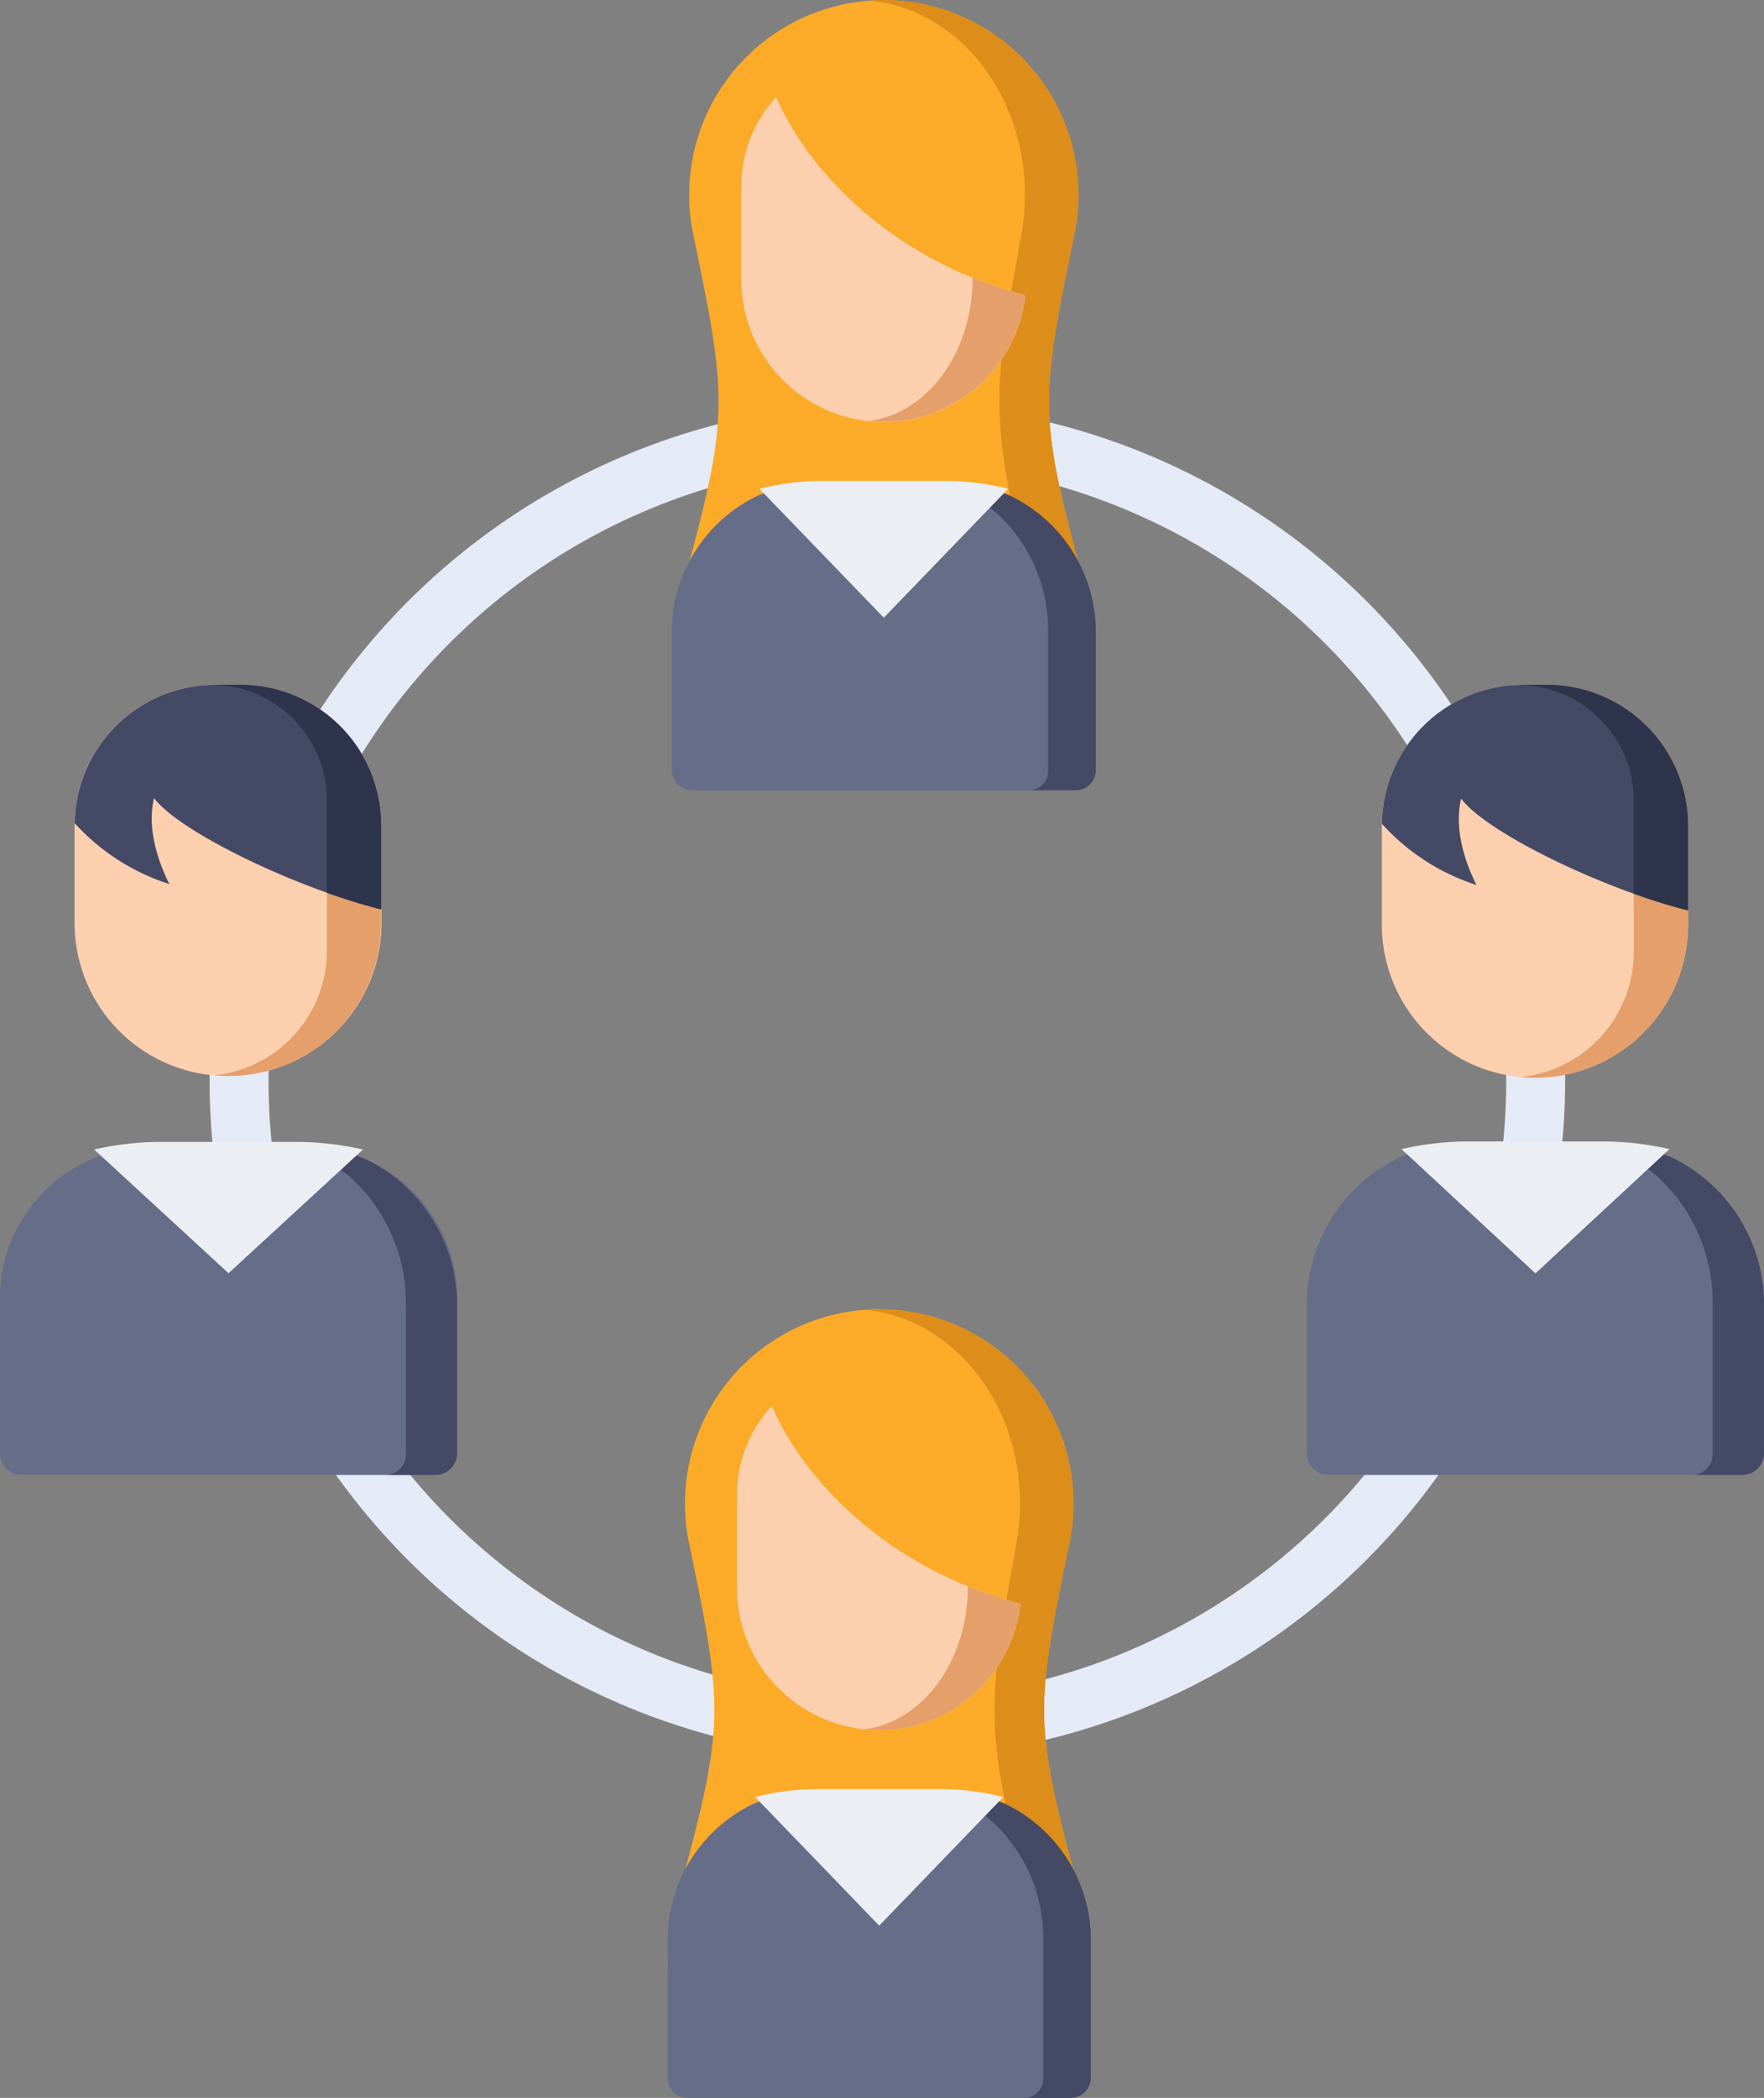 <svg xmlns="http://www.w3.org/2000/svg" viewBox="0 0 201.364 239.369">
  <rect x="0" y="0" width="201.364" height="239.369" fill="#808080" stroke="none"/>
  <g id="network_1_" data-name="network (1)" transform="translate(-22.357 -31.565)">
    <path id="Path_59" data-name="Path 59" d="M130.333,251.839A77.368,77.368,0,1,1,207.7,174.471,77.455,77.455,0,0,1,130.333,251.839Zm0-148.008a70.64,70.64,0,1,0,70.64,70.64A70.72,70.72,0,0,0,130.333,103.832Z" transform="translate(-6.679 -19.599)" fill="#e4eaf6"/>
    <g id="networking" transform="translate(22.357 109.701)">
      <path id="Path_103" data-name="Path 103" d="M181.879,287.008h-14.96a17.331,17.331,0,0,0-18.608,18.041v16.871a2.49,2.49,0,0,0,2.5,2.484h47.184a2.49,2.49,0,0,0,2.5-2.484V305.049a17.335,17.335,0,0,0-18.608-18.041Z" transform="translate(-148.311 -234.248)" fill="#656d88"/>
      <path id="Path_104" data-name="Path 104" d="M275.057,287.008H271.3A14.833,14.833,0,0,1,281.48,290.5a19.421,19.421,0,0,1,6.263,14.548v16.871a2.357,2.357,0,0,1-2.205,2.484H291.1a2.485,2.485,0,0,0,2.484-2.484V305.049a18.526,18.526,0,0,0-10.709-16.8A18.227,18.227,0,0,0,275.057,287.008Z" transform="translate(-241.405 -234.248)" fill="#444966"/>
      <path id="Path_105" data-name="Path 105" d="M208.217,299.994l15.341-14.116a34.661,34.661,0,0,0-7.837-.869H200.713a34.659,34.659,0,0,0-7.837.869Z" transform="translate(-182.129 -232.855)" fill="#ebeef2"/>
      <path id="Path_107" data-name="Path 107" d="M201.138,114.553h0a17.459,17.459,0,0,1-17.518-17.4v-11.2A16.088,16.088,0,0,1,199.763,69.92h2.751a16.088,16.088,0,0,1,16.142,16.033v11.2A17.459,17.459,0,0,1,201.138,114.553Z" transform="translate(-175.106 -69.92)" fill="#fcd0ae"/>
      <path id="Path_108" data-name="Path 108" d="M251.9,69.921h-2.732c-.1,0-.2.006-.3.007a13.187,13.187,0,0,1,12.892,13.182V100.24a14.315,14.315,0,0,1-12.831,14.237c.528.048,1.062.076,1.6.076h0a17.4,17.4,0,0,0,17.4-17.4v-11.2A16.033,16.033,0,0,0,251.9,69.921Z" transform="translate(-224.445 -69.921)" fill="#e59f6a"/>
      <path id="Path_109" data-name="Path 109" d="M202.533,69.921h-2.751A16.087,16.087,0,0,0,183.646,85.71a24.82,24.82,0,0,0,10.814,6.948c-.876-1.739-2.695-5.9-1.751-9.813,2.928,3.912,16.454,10.36,25.966,12.7v-9.59A16.088,16.088,0,0,0,202.533,69.921Z" transform="translate(-175.125 -69.921)" fill="#444966"/>
      <path id="Path_110" data-name="Path 110" d="M251.9,69.921h-2.732c-.1,0-.2.006-.3.007a13.187,13.187,0,0,1,12.892,13.182v10.54c2.141.765,4.24,1.415,6.172,1.894v-9.59A16.033,16.033,0,0,0,251.9,69.921Z" transform="translate(-224.445 -69.921)" fill="#2e344c"/>
    </g>
    <g id="networking-2" data-name="networking" transform="translate(171.545 109.701)">
      <path id="Path_103-2" data-name="Path 103" d="M181.879,287.008h-14.96a18.312,18.312,0,0,0-7.814,1.231,18.61,18.61,0,0,0-10.794,16.892v16.947a2.5,2.5,0,0,0,2.5,2.5h47.185a2.5,2.5,0,0,0,2.5-2.5V305.13a18.609,18.609,0,0,0-10.757-16.875A18.31,18.31,0,0,0,181.879,287.008Z" transform="translate(-148.311 -234.42)" fill="#656d88"/>
      <path id="Path_104-2" data-name="Path 104" d="M275.074,287.008H271.3a14.9,14.9,0,0,1,10.225,3.509,19.508,19.508,0,0,1,6.292,14.613v16.947a2.368,2.368,0,0,1-2.215,2.5h5.584a2.5,2.5,0,0,0,2.5-2.5V305.13a18.609,18.609,0,0,0-10.757-16.875A18.311,18.311,0,0,0,275.074,287.008Z" transform="translate(-241.506 -234.42)" fill="#444966"/>
      <path id="Path_105-2" data-name="Path 105" d="M208.168,300.061l15.292-14.18a34.29,34.29,0,0,0-7.812-.873h-14.96a34.289,34.289,0,0,0-7.812.873Z" transform="translate(-182.08 -232.904)" fill="#ebeef2"/>
      <path id="Path_107-2" data-name="Path 107" d="M201.1,114.754h0a17.478,17.478,0,0,1-17.479-17.478V86.026A16.106,16.106,0,0,1,199.727,69.92h2.745a16.106,16.106,0,0,1,16.106,16.106V97.277A17.479,17.479,0,0,1,201.1,114.754Z" transform="translate(-175.067 -69.92)" fill="#fcd0ae"/>
      <path id="Path_108-2" data-name="Path 108" d="M251.914,69.921h-2.745c-.1,0-.2.006-.3.007A13.247,13.247,0,0,1,261.821,83.17v17.207a14.38,14.38,0,0,1-12.889,14.3c.53.048,1.067.077,1.61.077h0A17.478,17.478,0,0,0,268.02,97.277V86.026A16.105,16.105,0,0,0,251.914,69.921Z" transform="translate(-224.509 -69.921)" fill="#e59f6a"/>
      <path id="Path_109-2" data-name="Path 109" d="M202.491,69.921h-2.745a16.1,16.1,0,0,0-16.1,15.86,24.745,24.745,0,0,0,10.79,6.98c-.874-1.747-2.689-5.925-1.747-9.857,2.922,3.929,16.418,10.407,25.908,12.757V86.027A16.106,16.106,0,0,0,202.491,69.921Z" transform="translate(-175.086 -69.921)" fill="#444966"/>
      <path id="Path_110-2" data-name="Path 110" d="M251.914,69.921h-2.745c-.1,0-.2.006-.3.007A13.247,13.247,0,0,1,261.821,83.17V93.758c2.151.769,4.259,1.422,6.2,1.9V86.027A16.106,16.106,0,0,0,251.914,69.921Z" transform="translate(-224.509 -69.921)" fill="#2e344c"/>
    </g>
    <g id="networking_1_" data-name="networking (1)" transform="translate(98.566 180.939)">
      <path id="Path_119" data-name="Path 119" d="M192.966,121.675c-5.576-20.346-5.452-21.746-1.537-40.735a22.171,22.171,0,1,0-43.271,0c3.916,18.989,4.039,20.389-1.537,40.735a24.163,24.163,0,0,0-.982,6.836c0,13.34,10.814,10.119,24.155,10.119s24.155,3.221,24.155-10.119A24.159,24.159,0,0,0,192.966,121.675Z" transform="translate(-145.639 -53.913)" fill="#fcab29"/>
      <path id="Path_120" data-name="Path 120" d="M271.347,121.676c-5.576-20.346-5.452-21.746-1.537-40.735a22.184,22.184,0,0,0-21.635-27.027q-.859,0-1.7.064c9.941.87,17.772,10.435,17.772,22.106a25.5,25.5,0,0,1-.464,4.857c-3.4,18.99-3.507,20.389,1.334,40.735a27.575,27.575,0,0,1,.853,6.836c0,8.049-3.419,10.068-8.676,10.4,8.821.3,15.038-.29,15.038-10.4A24.164,24.164,0,0,0,271.347,121.676Z" transform="translate(-224.02 -53.914)" fill="#dd8d19"/>
      <path id="Path_121" data-name="Path 121" d="M176.719,301.861H162.868a16.946,16.946,0,0,0-7.4,1.219,17.231,17.231,0,0,0-9.831,15.564v15.692a2.311,2.311,0,0,0,2.311,2.311h43.688a2.311,2.311,0,0,0,2.311-2.311V318.645A17.231,17.231,0,0,0,184,303.023,16.955,16.955,0,0,0,176.719,301.861Z" transform="translate(-145.639 -246.652)" fill="#656d88"/>
      <path id="Path_122" data-name="Path 122" d="M273.027,301.861h-3.494a13.81,13.81,0,0,1,9.538,3.316,18.078,18.078,0,0,1,5.754,13.468v15.692a2.193,2.193,0,0,1-2.051,2.311h5.171a2.311,2.311,0,0,0,2.311-2.311V318.645a17.231,17.231,0,0,0-9.951-15.621A16.955,16.955,0,0,0,273.027,301.861Z" transform="translate(-241.946 -246.652)" fill="#444966"/>
      <path id="Path_123" data-name="Path 123" d="M213.575,126.11a16.235,16.235,0,0,1-32.367-1.82V113.725a14.991,14.991,0,0,1,3.969-10.182C188.877,112.088,198.513,122.2,213.575,126.11Z" transform="translate(-173.288 -92.492)" fill="#fcd0ae"/>
      <path id="Path_124" data-name="Path 124" d="M258.276,195.908a10.918,10.918,0,0,1-.086,2c-.681,7.555-5.572,13.544-11.715,14.326a16.494,16.494,0,0,0,1.7.089,16.235,16.235,0,0,0,16.132-14.415A47.963,47.963,0,0,1,258.276,195.908Z" transform="translate(-224.022 -164.291)" fill="#e59f6a"/>
      <path id="Path_125" data-name="Path 125" d="M204.691,315.441l14.159-14.676a28.558,28.558,0,0,0-7.233-.9H197.765a28.554,28.554,0,0,0-7.233.9Z" transform="translate(-180.536 -245.097)" fill="#ebeef2"/>
    </g>
    <g id="networking_1_2" data-name="networking (1)" transform="translate(99.041 31.565)">
      <path id="Path_119-2" data-name="Path 119" d="M193.059,121.809c-5.587-20.386-5.463-21.788-1.54-40.815a22.214,22.214,0,1,0-43.356,0c3.923,19.027,4.047,20.43-1.54,40.815a24.207,24.207,0,0,0-.985,6.849c0,13.367,10.836,10.139,24.2,10.139s24.2,3.227,24.2-10.139A24.207,24.207,0,0,0,193.059,121.809Z" transform="translate(-145.639 -53.913)" fill="#fcab29"/>
      <path id="Path_120-2" data-name="Path 120" d="M271.4,121.809c-5.587-20.386-5.463-21.788-1.54-40.815a22.228,22.228,0,0,0-21.678-27.08q-.861,0-1.706.064c9.961.871,17.807,10.455,17.807,22.15a25.539,25.539,0,0,1-.465,4.866c-3.407,19.027-3.514,20.429,1.337,40.815a27.634,27.634,0,0,1,.855,6.849c0,8.065-3.426,10.088-8.693,10.424,8.838.3,15.067-.29,15.067-10.424A24.212,24.212,0,0,0,271.4,121.809Z" transform="translate(-223.976 -53.914)" fill="#dd8d19"/>
      <path id="Path_121-2" data-name="Path 121" d="M176.781,301.861H162.9a16.979,16.979,0,0,0-7.412,1.221,17.265,17.265,0,0,0-9.851,15.595V334.4a2.315,2.315,0,0,0,2.315,2.315h43.774a2.316,2.316,0,0,0,2.315-2.315V318.678a17.266,17.266,0,0,0-9.971-15.652A16.988,16.988,0,0,0,176.781,301.861Z" transform="translate(-145.639 -246.543)" fill="#656d88"/>
      <path id="Path_122-2" data-name="Path 122" d="M273.034,301.861h-3.5a13.837,13.837,0,0,1,9.557,3.322,18.113,18.113,0,0,1,5.766,13.494V334.4a2.2,2.2,0,0,1-2.055,2.315h5.181A2.316,2.316,0,0,0,290.3,334.4V318.678a17.266,17.266,0,0,0-9.971-15.652A16.989,16.989,0,0,0,273.034,301.861Z" transform="translate(-241.892 -246.543)" fill="#444966"/>
      <path id="Path_123-2" data-name="Path 123" d="M213.639,126.155a16.266,16.266,0,0,1-32.431-1.823V113.745a15.02,15.02,0,0,1,3.977-10.2C188.892,112.1,198.547,122.241,213.639,126.155Z" transform="translate(-173.272 -92.47)" fill="#fcd0ae"/>
      <path id="Path_124-2" data-name="Path 124" d="M258.3,195.908a10.939,10.939,0,0,1-.086,2c-.683,7.57-5.583,13.571-11.738,14.354a16.5,16.5,0,0,0,1.705.089,16.267,16.267,0,0,0,16.164-14.444A48.062,48.062,0,0,1,258.3,195.908Z" transform="translate(-223.978 -164.228)" fill="#e59f6a"/>
      <path id="Path_125-2" data-name="Path 125" d="M204.719,315.471l14.186-14.7a28.609,28.609,0,0,0-7.247-.906H197.779a28.607,28.607,0,0,0-7.247.906Z" transform="translate(-180.516 -244.989)" fill="#ebeef2"/>
    </g>
  </g>
</svg>
